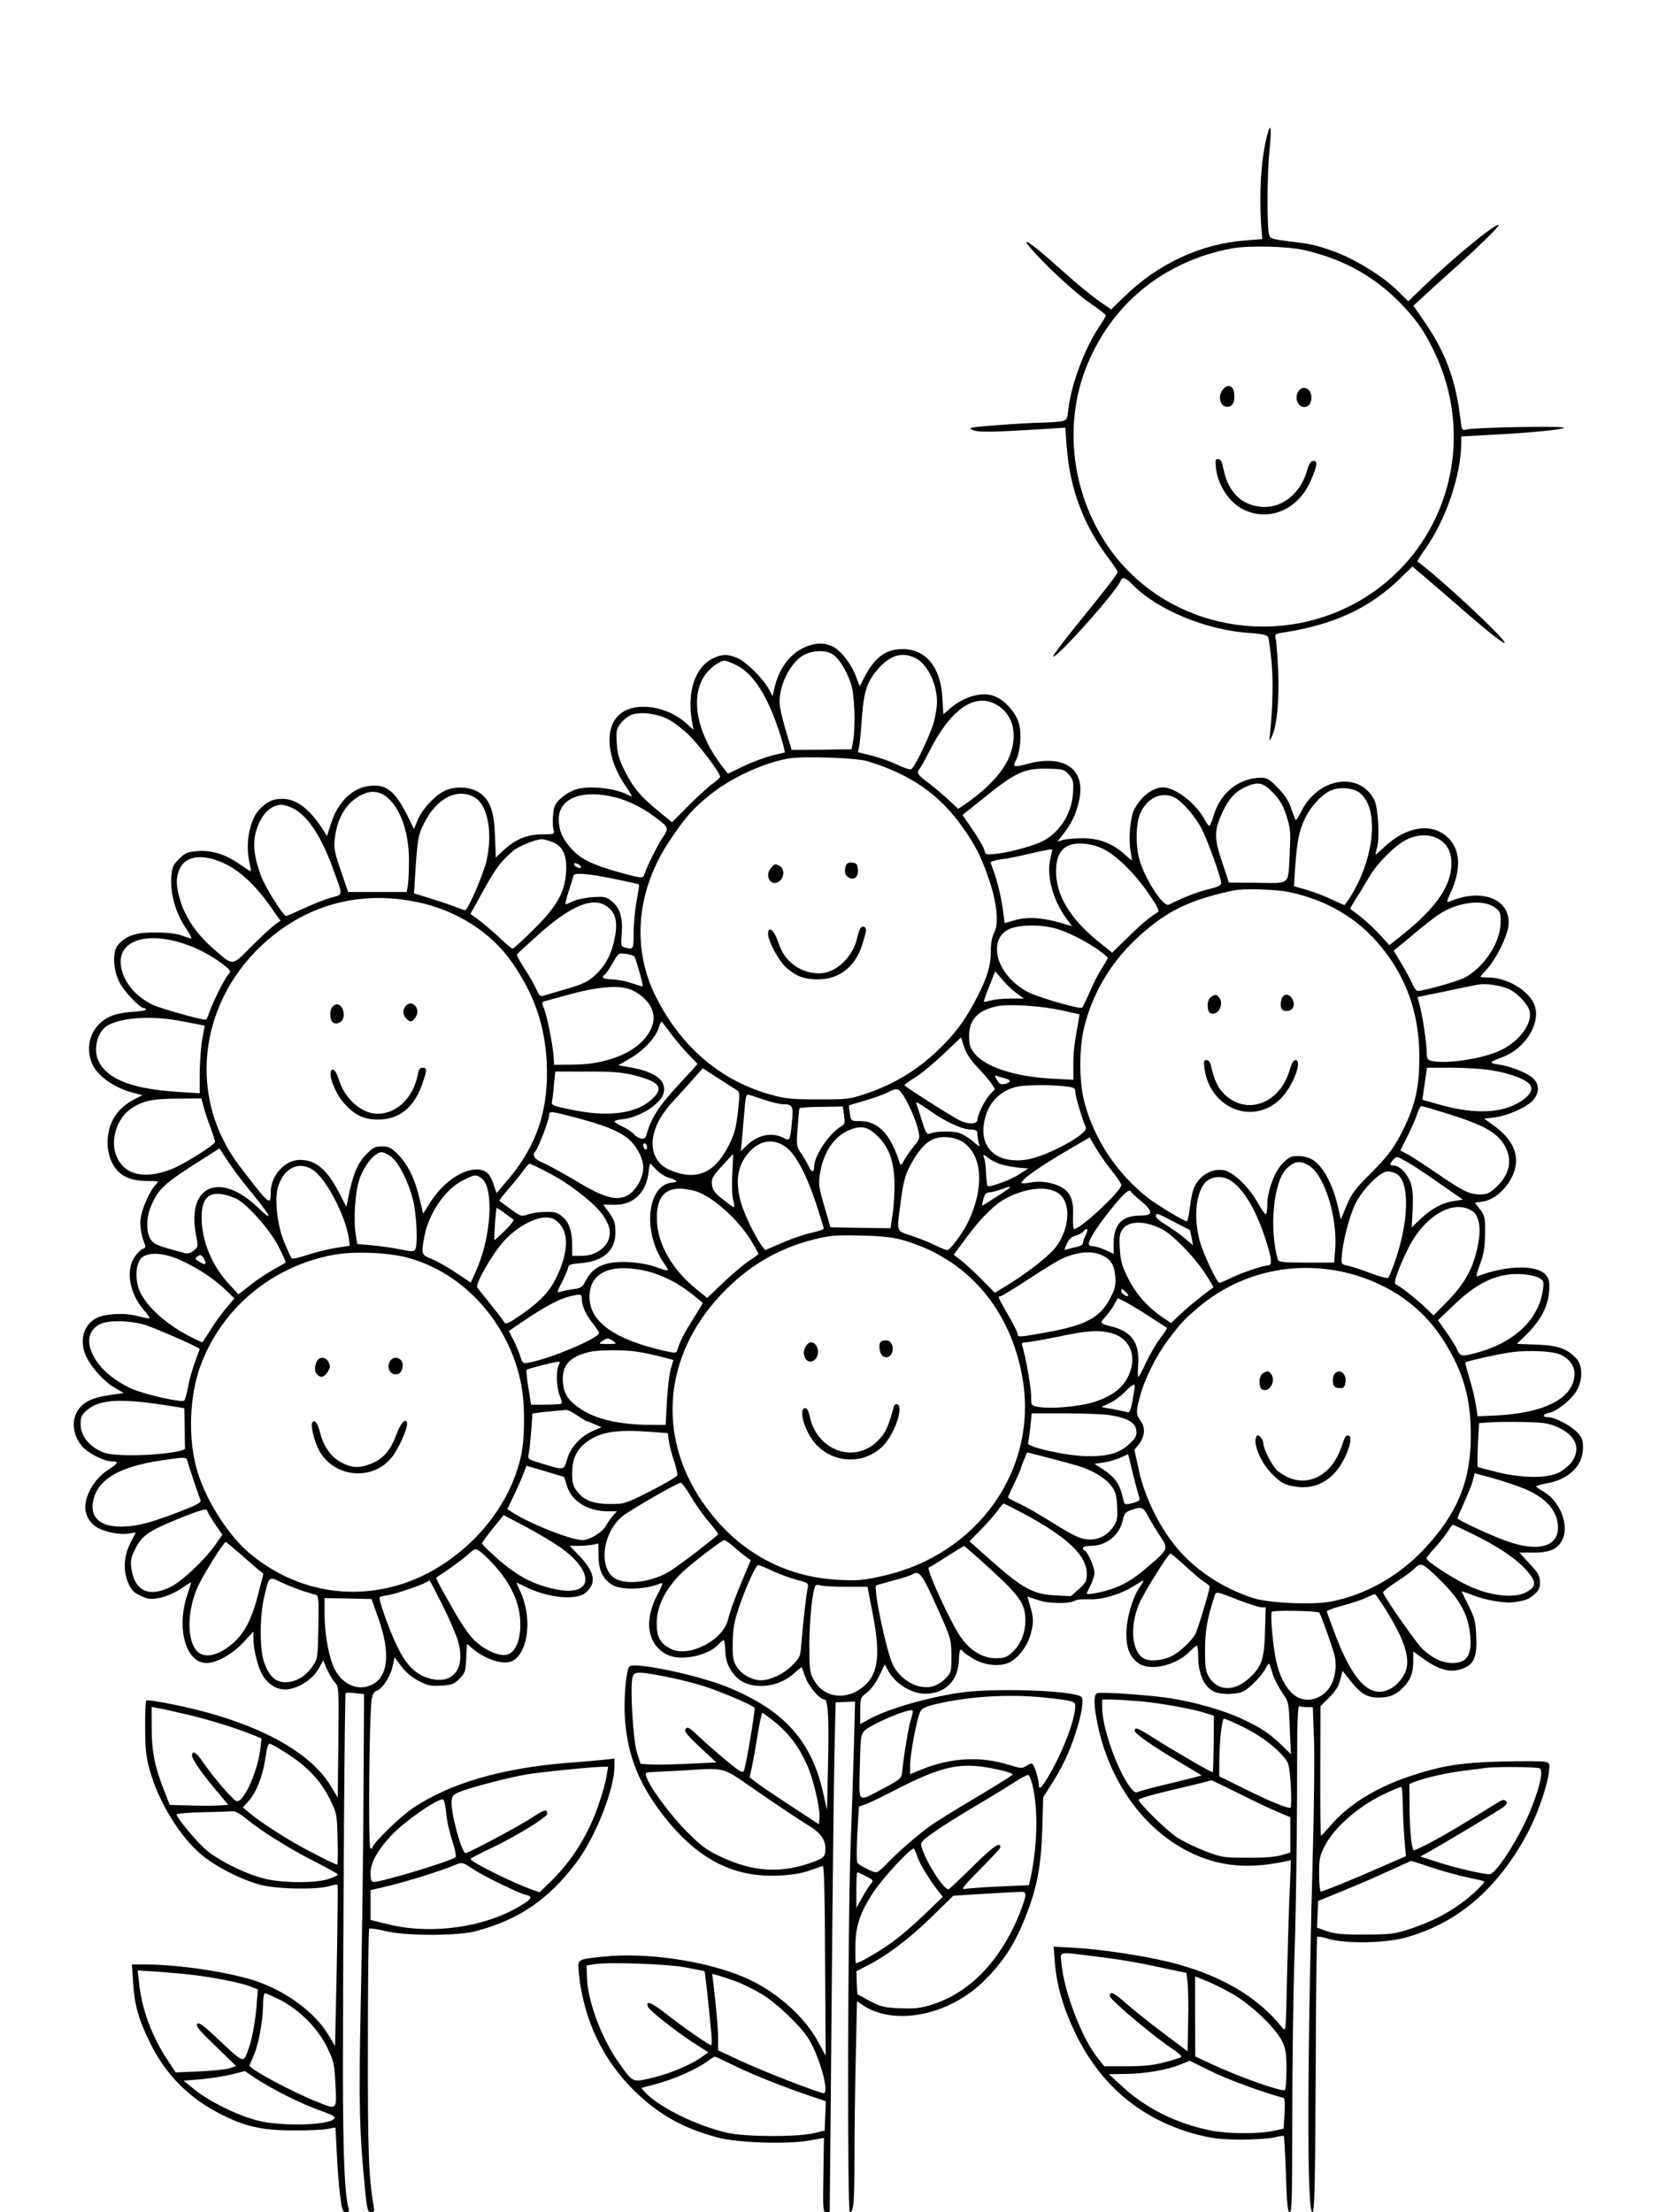 <?xml version="1.0" standalone="no"?>
<!DOCTYPE svg PUBLIC "-//W3C//DTD SVG 20010904//EN"
 "http://www.w3.org/TR/2001/REC-SVG-20010904/DTD/svg10.dtd">
<svg version="1.0" xmlns="http://www.w3.org/2000/svg"
 width="864pt" height="1152pt" viewBox="0 0 864 1152"
 preserveAspectRatio="xMidYMid meet">

<g transform="translate(0,1152) scale(0.1,-0.1)"
fill="#000000" stroke="none">
<path d="M6602 10825 c-34 -121 -46 -309 -33 -490 l5 -60 -86 -7 c-233 -17
-455 -120 -633 -293 l-68 -66 -37 25 c-53 35 -141 107 -240 196 -194 174 -223
173 -48 -2 68 -67 162 -150 210 -183 48 -33 87 -63 87 -67 1 -4 -16 -33 -38
-65 -74 -112 -142 -296 -157 -423 -6 -54 -8 -58 -36 -64 -17 -3 -63 -6 -102
-7 -39 0 -143 -6 -231 -13 -145 -11 -157 -14 -130 -25 30 -13 98 -12 376 5
l107 7 7 -94 c16 -224 88 -415 222 -591 24 -31 43 -61 43 -66 0 -12 -45 -70
-208 -271 -73 -90 -130 -166 -127 -169 15 -15 331 339 352 395 8 21 26 15 63
-23 128 -130 382 -235 605 -250 72 -5 95 -11 100 -23 3 -8 11 -65 17 -126 9
-98 7 -225 -7 -370 -5 -49 -5 -50 9 -20 26 54 39 191 33 339 -4 78 -9 153 -13
168 -6 25 -3 27 32 33 266 40 454 126 614 281 l66 64 74 -63 c40 -34 115 -99
167 -144 131 -115 233 -197 239 -191 13 13 -336 338 -454 424 -2 2 16 31 41
66 107 151 187 386 187 551 l0 34 123 7 c224 11 402 28 412 38 10 11 -446 3
-503 -8 -29 -6 -29 -6 -36 53 -24 204 -79 353 -192 514 l-53 77 52 48 c29 27
93 85 142 129 127 112 256 238 250 243 -12 13 -225 -161 -391 -320 l-80 -77
-45 45 c-80 82 -235 178 -354 219 -82 29 -115 36 -220 48 -93 12 -100 14 -106
37 -11 40 -10 317 2 433 12 117 8 154 -9 92z m198 -609 c208 -49 374 -145 514
-296 75 -82 110 -135 161 -243 240 -516 15 -1117 -501 -1339 -358 -153 -777
-85 -1060 172 -297 270 -403 717 -260 1090 129 332 402 558 759 626 90 17 297
12 387 -10z"/>
<path d="M6364 9485 c-21 -33 -9 -78 22 -83 30 -4 46 21 42 65 -4 49 -37 58
-64 18z"/>
<path d="M6758 9475 c-22 -49 25 -98 60 -63 7 7 12 24 12 38 0 51 -52 69 -72
25z"/>
<path d="M6333 9081 c10 -88 68 -176 140 -213 133 -67 285 -5 352 146 35 79
39 106 16 106 -15 0 -23 -13 -35 -54 -33 -112 -121 -186 -220 -186 -69 1 -128
29 -165 81 -28 38 -37 61 -55 142 -4 16 -13 27 -23 27 -13 0 -15 -8 -10 -49z"/>
<path d="M4207 8156 c-83 -30 -144 -104 -171 -208 l-13 -53 -18 35 c-27 51
-115 141 -160 161 -52 24 -87 24 -135 -1 -91 -46 -133 -175 -106 -328 l8 -43
-34 31 c-104 96 -273 119 -352 49 -79 -69 -66 -229 30 -369 19 -27 34 -52 34
-55 0 -3 -12 1 -27 9 -66 33 -201 46 -264 25 -48 -16 -98 -56 -110 -87 -11
-29 -14 -100 -5 -128 5 -17 0 -19 -62 -19 -78 -1 -137 -25 -200 -83 l-40 -37
-4 110 c-4 127 -25 187 -78 225 -44 31 -117 38 -175 16 -53 -21 -125 -96 -151
-159 l-18 -44 -37 75 c-62 122 -107 158 -190 150 -92 -9 -168 -81 -205 -196
l-21 -66 -19 30 c-68 109 -140 164 -212 164 -49 0 -74 -11 -114 -48 -57 -52
-83 -182 -58 -287 5 -22 8 -41 6 -42 -1 -1 -24 13 -51 32 -75 54 -148 78 -223
73 -56 -4 -66 -8 -99 -41 -34 -33 -37 -42 -41 -101 -5 -81 23 -179 73 -255 20
-29 34 -55 32 -57 -1 -2 -23 4 -47 13 -29 11 -78 17 -140 17 -102 1 -151 -15
-195 -64 -30 -34 -27 -129 7 -195 25 -49 107 -135 128 -135 5 0 10 -3 10 -7 0
-5 -24 -9 -53 -11 -92 -4 -146 -22 -187 -61 -59 -56 -73 -145 -35 -221 31 -59
117 -118 210 -141 l47 -12 -41 -21 c-94 -48 -141 -126 -141 -230 0 -28 9 -69
19 -91 34 -75 90 -105 192 -105 57 0 59 0 40 -19 -30 -30 -74 -129 -79 -180
-4 -42 4 -86 23 -133 4 -11 0 -18 -12 -22 -10 -3 -29 -22 -42 -42 -48 -69 -26
-192 49 -277 18 -21 31 -39 29 -42 -2 -2 -29 3 -59 11 -67 19 -172 14 -218
-10 -69 -36 -91 -121 -52 -202 29 -59 93 -129 148 -161 l46 -27 -74 -11 c-83
-12 -128 -32 -158 -70 -42 -54 -36 -135 15 -196 31 -36 114 -79 156 -79 38 0
33 -10 -21 -45 -53 -34 -95 -91 -112 -152 -15 -53 -1 -102 41 -137 34 -29 126
-51 179 -42 l37 6 -29 -57 c-34 -69 -38 -146 -8 -211 15 -34 29 -47 65 -63 40
-18 52 -19 100 -9 31 6 78 27 106 46 28 19 52 34 54 34 2 0 -6 -26 -17 -57
-62 -178 -12 -363 98 -363 52 0 133 45 192 108 l52 56 0 -40 c0 -54 23 -145
46 -185 31 -53 81 -82 132 -76 61 7 132 54 161 107 l25 44 18 -45 c11 -24 29
-55 41 -69 22 -25 22 -29 19 -313 l-3 -288 -35 58 c-110 187 -402 340 -803
423 -84 18 -155 29 -159 25 -4 -4 -7 -68 -6 -143 0 -109 5 -153 23 -217 46
-169 161 -355 276 -448 77 -63 210 -129 305 -153 87 -22 291 -25 354 -6 22 6
42 10 44 7 2 -2 0 -192 -4 -421 l-9 -418 -37 61 c-68 110 -202 212 -353 269
-133 50 -414 94 -599 94 l-69 0 6 -92 c8 -122 28 -192 87 -313 81 -165 199
-286 361 -370 131 -68 218 -88 379 -89 74 -1 156 3 181 7 l46 8 7 -133 c3 -73
11 -172 17 -220 10 -77 14 -88 31 -88 14 0 18 5 14 18 -21 71 -30 278 -30 712
1 814 9 1968 14 1973 3 3 25 3 50 0 l46 -5 -3 -532 c-1 -292 -8 -772 -14
-1066 -11 -537 -8 -672 22 -982 11 -107 14 -118 32 -118 16 0 18 5 13 33 -26
149 -31 284 -30 844 0 326 3 596 7 599 4 4 42 -2 84 -12 107 -26 377 -26 473
0 224 60 377 165 520 355 101 133 200 383 200 503 l0 40 -57 -6 c-32 -3 -116
-11 -188 -16 -344 -28 -612 -106 -805 -236 -68 -46 -210 -184 -210 -205 0 -5
-5 -7 -11 -3 -12 7 -6 708 7 776 4 24 13 40 25 43 30 10 71 72 83 125 l11 50
35 -47 c22 -30 55 -58 90 -76 47 -25 64 -28 118 -25 55 3 67 8 95 36 29 29 32
38 35 107 l4 75 30 -26 c74 -61 169 -88 213 -60 79 52 96 229 34 360 -11 22
-19 41 -19 43 0 2 17 -5 38 -16 125 -64 277 -78 326 -32 53 50 43 103 -35 187
l-52 54 45 0 c25 0 59 3 75 6 l29 6 1 -65 c1 -76 23 -121 73 -151 48 -28 172
-24 252 9 12 5 8 -10 -18 -59 -72 -135 -53 -260 49 -312 68 -36 212 -8 268 52
12 13 25 24 28 24 3 0 7 -24 8 -54 2 -55 16 -92 51 -132 65 -76 217 -71 307
12 21 19 39 33 40 32 1 -2 10 -25 20 -53 18 -50 75 -115 99 -115 19 0 24 -100
18 -356 l-5 -219 -19 84 c-61 277 -206 437 -505 558 -153 61 -480 130 -505
105 -17 -17 -30 -162 -24 -263 12 -189 67 -335 186 -494 182 -242 373 -344
620 -332 61 3 116 12 155 26 33 12 65 22 70 24 7 1 11 -169 12 -493 l3 -495
-38 70 c-74 139 -231 275 -397 343 -202 83 -503 126 -721 103 -143 -15 -137
-11 -129 -90 25 -240 125 -450 293 -613 125 -121 252 -192 430 -239 103 -28
363 -36 475 -16 l78 14 -3 -194 c-3 -178 -2 -193 15 -193 9 0 17 1 18 3 0 1 5
488 10 1082 5 594 12 1190 15 1325 l6 245 51 2 50 2 -6 -237 c-4 -130 -11
-358 -17 -507 -15 -397 -18 -1915 -4 -1915 20 0 24 55 24 295 0 127 3 361 7
518 l6 286 26 -18 c165 -114 452 -58 636 124 104 103 165 199 223 352 54 140
74 250 80 436 l5 168 38 60 c57 88 96 168 128 267 35 104 48 187 31 197 -53
33 -462 46 -633 20 -173 -26 -368 -83 -464 -134 l-53 -29 0 68 c0 67 1 70 35
96 20 15 47 52 64 87 l29 60 15 -29 c37 -70 122 -124 196 -124 104 0 172 69
175 177 1 51 8 64 21 43 4 -6 30 -24 58 -40 59 -34 138 -40 186 -16 44 23 89
81 106 138 19 64 19 92 0 154 -8 27 -15 49 -15 50 0 0 26 -8 58 -19 58 -19
163 -20 193 -1 8 5 39 7 69 6 67 -4 165 25 233 68 26 16 50 30 52 30 2 0 -6
-16 -20 -35 -38 -57 -68 -161 -69 -240 0 -78 16 -120 60 -154 59 -46 197 -16
270 59 16 16 32 30 37 30 4 0 7 -26 7 -57 1 -95 34 -164 90 -185 38 -14 114
-12 146 5 36 19 97 82 117 122 11 21 17 26 20 15 3 -8 11 -32 17 -53 7 -21 28
-61 47 -90 35 -51 35 -53 40 -187 l6 -135 -49 48 c-65 62 -110 92 -208 137
-93 43 -231 83 -361 105 -101 17 -370 36 -391 28 -19 -7 -18 -65 2 -161 68
-332 279 -598 552 -698 129 -47 263 -52 426 -17 l29 6 -6 -149 c-4 -82 -10
-284 -14 -448 -6 -296 -6 -299 -25 -275 -128 162 -327 278 -593 343 -131 32
-350 65 -488 73 l-110 6 7 -87 c9 -114 45 -237 105 -361 133 -277 350 -457
641 -532 75 -19 121 -24 220 -25 69 0 147 5 174 11 27 7 50 10 52 8 2 -2 7
-92 11 -200 5 -155 9 -197 20 -197 11 0 13 86 13 488 0 268 5 654 12 857 7
204 12 578 13 833 0 381 2 461 13 457 8 -3 26 -5 41 -5 l28 0 6 -162 c3 -90 1
-305 -3 -478 -33 -1213 -35 -1990 -5 -1990 11 0 14 137 17 714 1 393 5 717 8
720 3 3 33 -2 65 -12 88 -24 284 -21 390 7 270 72 483 252 638 541 52 96 102
239 113 317 6 50 6 52 -20 59 -15 3 -115 4 -224 1 -216 -5 -322 -23 -487 -79
-173 -59 -316 -148 -406 -255 -24 -28 -46 -52 -49 -52 -3 -1 -5 151 -4 337 l1
337 46 46 c32 32 49 59 57 92 l12 46 38 -48 c57 -72 89 -91 150 -91 57 0 93
15 132 57 35 37 48 73 48 134 l0 49 49 -35 c90 -65 149 -79 216 -51 53 22 68
63 63 166 -3 75 -9 97 -39 156 -18 38 -35 72 -37 76 -2 3 24 -5 56 -18 65 -26
172 -45 218 -37 62 9 73 14 103 39 25 21 31 34 31 64 0 33 -8 48 -54 97 l-53
58 76 0 c87 0 129 21 151 75 30 73 -17 191 -96 239 -24 14 -44 28 -44 31 0 3
28 11 62 17 112 22 182 92 182 185 0 39 -5 53 -30 79 -32 35 -117 79 -151 79
-32 0 -29 16 5 23 39 8 107 61 138 107 37 56 39 137 4 175 -48 52 -96 69 -207
73 l-103 4 53 52 c69 69 108 141 114 216 4 45 2 65 -11 84 -39 61 -202 61
-361 0 -9 -4 -4 18 13 63 20 54 25 87 26 159 1 84 -1 93 -26 126 l-27 35 40 6
c49 6 102 46 139 103 66 105 40 205 -77 290 l-54 39 53 6 c69 8 172 54 203 91
33 39 32 82 -1 113 -31 29 -118 63 -181 72 -50 7 -47 13 19 37 128 47 212 192
164 285 -38 72 -144 131 -238 131 -21 0 -38 2 -38 4 0 2 16 21 36 42 44 49
101 161 109 217 21 141 -133 207 -307 132 -15 -6 -14 1 7 47 55 120 51 221
-11 283 -82 83 -216 65 -333 -44 -24 -23 -45 -41 -47 -41 -1 0 2 17 8 38 14
51 5 210 -15 247 -79 152 -297 115 -383 -66 -11 -21 -22 -39 -25 -39 -3 0 -13
25 -23 56 -13 41 -32 71 -70 110 -45 47 -57 54 -90 54 -109 0 -207 -76 -242
-187 -10 -35 -22 -63 -26 -63 -4 0 -14 13 -22 28 -44 86 -153 171 -219 172
-53 0 -117 -49 -151 -117 -20 -41 -30 -155 -18 -215 5 -27 8 -48 6 -48 -1 0
-18 14 -36 30 -61 57 -134 85 -218 85 -41 0 -88 -4 -105 -9 l-29 -9 31 39 c44
56 70 111 84 180 33 159 -79 237 -267 187 -75 -20 -83 -18 -63 18 23 44 31
139 15 193 -15 52 -64 110 -116 136 -63 33 -167 7 -243 -60 l-34 -30 -5 84
c-8 160 -85 256 -207 256 -89 0 -146 -43 -201 -150 l-23 -44 -18 49 c-26 69
-80 138 -122 158 -42 20 -79 21 -130 3z m129 -43 c34 -22 71 -82 95 -151 20
-58 26 -223 11 -306 l-7 -38 -156 -2 -156 -1 -32 105 c-17 58 -32 123 -31 146
0 94 60 208 128 244 46 24 114 26 148 3z m430 -19 c63 -30 114 -133 114 -231
0 -21 -7 -65 -15 -98 -18 -68 -102 -244 -120 -251 -6 -3 -40 8 -74 25 -34 16
-94 37 -132 46 l-71 18 7 33 c3 19 10 87 14 151 10 135 28 188 88 254 61 68
122 85 189 53z m-939 -34 c85 -38 156 -139 217 -309 15 -40 30 -91 35 -111 l9
-38 -70 -17 c-38 -10 -105 -35 -148 -56 l-79 -38 -29 37 c-129 166 -168 353
-97 467 27 43 82 85 110 85 5 0 29 -9 52 -20z m1356 -206 c90 -47 120 -151 77
-266 -31 -83 -112 -171 -231 -254 l-39 -26 -59 55 c-33 30 -81 70 -106 88 -45
32 -53 47 -36 65 5 5 26 43 47 84 110 221 234 312 347 254z m-1699 -82 c28
-15 76 -52 106 -82 56 -56 160 -195 160 -214 0 -6 -17 -22 -37 -36 -20 -13
-76 -65 -125 -113 l-88 -89 -71 58 c-93 76 -133 124 -177 213 -29 58 -37 89
-40 143 -4 62 -2 72 22 103 15 19 41 39 59 44 50 16 134 4 191 -27z m1031
-215 c225 -68 378 -173 500 -347 65 -93 94 -149 134 -265 42 -119 54 -234 29
-281 -12 -23 -18 -55 -18 -102 0 -77 -22 -144 -90 -270 -55 -101 -106 -167
-200 -255 -98 -91 -212 -160 -342 -206 -102 -35 -105 -36 -263 -36 -136 0
-173 3 -245 23 -263 71 -472 248 -604 511 -128 254 -102 555 72 814 79 119
125 171 211 239 111 89 274 164 406 188 75 13 351 4 410 -13z m1052 -71 c22
-26 25 -36 21 -95 -6 -108 -68 -205 -159 -252 -49 -24 -167 -57 -238 -65 -57
-6 -58 -6 -65 20 -3 14 -30 61 -60 104 l-53 78 107 86 c170 138 217 159 343
155 73 -2 81 -4 104 -31z m1063 -94 c35 -37 52 -65 70 -121 21 -65 22 -84 17
-189 -9 -177 7 -161 -168 -159 l-149 1 -36 109 c-42 125 -41 162 2 256 31 68
66 108 119 132 66 31 92 25 145 -29z m449 1 c92 -68 88 -281 -10 -478 -17 -33
-38 -71 -49 -84 l-18 -25 -69 31 c-37 18 -96 40 -131 50 l-63 18 6 95 c9 135
21 197 52 259 32 67 96 133 143 148 46 16 107 9 139 -14z m-5054 -33 c67 -64
105 -184 105 -325 0 -49 -3 -106 -6 -125 l-6 -35 -152 0 -153 0 -38 111 c-34
99 -37 118 -31 170 12 108 63 188 141 226 53 25 99 17 140 -22z m452 4 c63
-40 89 -182 58 -320 -15 -73 -98 -264 -113 -264 -4 0 -32 10 -62 22 -30 11
-89 31 -130 43 l-74 23 3 43 c14 237 17 257 49 321 66 134 180 190 269 132z
m727 4 c62 -15 140 -53 198 -96 83 -61 84 -63 48 -115 -27 -41 -78 -144 -94
-189 -7 -24 -15 -23 -140 12 -134 38 -192 67 -240 120 -47 52 -66 96 -66 154
0 110 122 157 294 114z m2915 -2 c41 -22 106 -98 140 -163 33 -66 101 -256
101 -281 0 -13 -18 -21 -68 -33 -57 -14 -139 -46 -204 -80 -30 -16 -132 144
-157 246 -17 70 -15 174 5 223 34 86 113 124 183 88z m-4604 -50 c80 -34 153
-139 218 -316 55 -151 56 -136 -10 -155 -32 -9 -96 -34 -142 -56 -46 -21 -87
-39 -91 -39 -14 0 -109 150 -130 207 -37 98 -45 171 -26 236 24 82 73 134 129
136 10 1 33 -5 52 -13z m5987 -171 c43 -29 62 -78 56 -144 -10 -107 -88 -215
-247 -343 l-75 -60 -55 60 c-44 47 -102 97 -149 128 -2 1 12 26 31 56 19 29
49 79 68 112 41 70 131 161 191 192 60 32 132 32 180 -1z m-4623 -11 c53 -21
75 -70 69 -157 -6 -104 -51 -182 -171 -299 -54 -54 -103 -98 -107 -98 -5 0
-33 23 -62 51 -29 28 -77 69 -105 91 l-53 39 29 52 c103 188 118 210 193 276
27 24 117 60 150 61 10 0 35 -7 57 -16z m2865 -34 c69 -33 165 -127 237 -232
48 -70 59 -92 48 -99 -37 -21 -91 -66 -160 -135 l-77 -75 -78 63 c-141 115
-214 237 -214 359 0 73 20 115 63 135 44 20 122 13 181 -16z m-264 -6 c0 -2
-5 -25 -11 -53 -19 -88 17 -215 89 -310 l25 -34 -24 7 c-125 39 -206 45 -281
22 l-46 -13 -7 56 c-8 66 -30 161 -50 214 -8 20 -15 41 -15 46 0 5 24 12 53
16 28 3 95 16 147 29 90 21 120 26 120 20z m-4302 -75 c75 -37 158 -115 230
-219 l53 -75 -28 -19 c-15 -11 -70 -61 -121 -112 -108 -108 -94 -107 -201 -14
-83 71 -144 159 -171 247 -25 80 -25 127 -2 173 33 67 127 75 240 19z m1848
-16 c-8 -8 -36 5 -36 17 0 7 6 7 21 0 11 -7 18 -14 15 -17z m84 -43 c60 -10
211 -41 218 -46 2 -1 -4 -39 -12 -84 -9 -45 -16 -120 -16 -166 0 -88 -1 -90
-46 -78 -20 5 -21 11 -16 73 6 84 -9 132 -51 167 -29 24 -37 26 -102 22 -38
-3 -85 -13 -103 -22 -19 -10 -35 -16 -37 -14 -2 2 6 33 17 68 12 36 23 71 24
78 4 15 37 15 124 2z m3602 -85 c201 -42 363 -139 484 -289 131 -162 195 -348
196 -566 0 -150 -18 -240 -72 -357 -52 -111 -87 -160 -190 -262 -73 -72 -91
-98 -117 -159 l-30 -72 -13 57 c-26 121 -79 220 -133 253 -19 12 -50 20 -76
20 -37 0 -49 -6 -81 -38 -42 -42 -80 -144 -80 -216 0 -24 -3 -46 -7 -49 -3 -4
-23 24 -44 62 -45 80 -125 157 -174 167 -72 13 -144 -37 -164 -114 -5 -20 -13
-63 -16 -94 -4 -32 -10 -58 -14 -58 -15 0 -166 92 -209 127 -159 128 -273 301
-324 492 -29 108 -29 286 0 398 44 172 134 324 262 447 155 147 277 209 515
259 49 11 220 6 287 -8z m-4542 -52 c207 -42 389 -158 499 -318 112 -162 167
-320 178 -511 13 -244 -48 -435 -198 -613 l-63 -74 -16 47 c-19 57 -41 76 -89
76 -79 -1 -176 -71 -241 -172 l-36 -58 -19 78 c-24 103 -61 178 -112 230 -36
36 -48 42 -84 42 -37 0 -48 -6 -85 -45 -43 -45 -67 -103 -91 -225 l-9 -45 -37
72 c-63 123 -122 173 -205 173 -77 0 -152 -81 -152 -167 0 -75 -5 -71 -161
133 -269 351 -220 838 115 1152 224 209 504 287 806 225z m999 -29 c38 -32 48
-78 33 -157 -14 -75 -43 -135 -88 -181 -45 -46 -72 -60 -181 -91 -48 -14 -96
-28 -106 -31 -13 -4 -21 4 -33 33 -9 21 -36 69 -61 107 -24 37 -43 71 -41 75
2 4 53 51 113 105 176 157 291 201 364 140z m4612 3 c32 -22 34 -26 34 -83 -1
-103 -88 -234 -189 -286 -36 -19 -212 -68 -242 -68 -8 0 -21 17 -29 38 -9 20
-34 67 -57 105 l-40 67 25 20 c14 11 59 48 99 82 40 33 90 72 111 86 95 63
227 81 288 39z m-2280 -113 c86 -26 207 -93 268 -150 2 -2 -11 -26 -29 -54
-18 -27 -47 -84 -65 -126 -18 -41 -35 -78 -39 -81 -9 -10 -206 46 -274 77 -86
41 -154 121 -167 197 -10 61 8 105 53 131 47 27 171 30 253 6z m-4538 -80 c71
-23 156 -70 210 -115 30 -25 31 -28 15 -45 -20 -23 -81 -146 -98 -196 -6 -21
-15 -38 -20 -38 -27 0 -243 61 -278 79 -88 45 -146 114 -161 194 -25 136 125
191 332 121z m2340 -64 c8 -7 48 -152 44 -156 -1 -2 -27 6 -57 16 -30 11 -76
19 -102 20 -45 0 -61 11 -38 25 6 4 24 31 41 60 29 52 31 53 67 48 20 -3 41
-9 45 -13z m1990 -191 l40 -29 -69 0 c-38 0 -85 -4 -103 -10 -19 -5 -36 -8
-37 -7 -2 2 11 38 28 81 l31 78 36 -42 c19 -24 53 -56 74 -71z m2562 22 c45
-20 102 -79 111 -116 16 -64 -53 -158 -150 -204 -93 -45 -290 -74 -363 -55
-19 5 -23 13 -23 48 0 45 -24 203 -39 252 l-9 32 147 30 c80 17 157 33 171 35
40 7 111 -4 155 -22z m-4557 -10 c80 -42 119 -107 102 -172 -34 -123 -201
-211 -410 -213 l-104 -1 -3 45 c-5 65 -34 210 -50 248 -11 26 -11 33 -1 37 7
2 72 20 143 39 157 42 264 47 323 17z m2234 -103 l90 -20 -5 -32 c-22 -122
-27 -160 -27 -230 l0 -79 -112 6 c-198 11 -350 62 -406 135 -20 26 -25 44 -25
88 0 84 46 133 145 154 63 13 236 2 340 -22z m-4632 -48 c36 -6 88 -15 116
-21 l50 -10 -13 -72 c-7 -40 -12 -119 -13 -176 l0 -104 -112 7 c-237 15 -365
64 -413 157 -33 62 -8 160 47 190 71 38 205 49 338 29z m2586 -62 c21 -29 62
-79 92 -111 l55 -57 -20 -23 c-11 -12 -47 -51 -79 -86 -106 -114 -142 -171
-170 -268 -6 -21 -39 -15 -63 11 -12 13 -40 31 -62 41 -21 10 -39 21 -39 25 0
4 20 10 44 12 89 10 198 80 212 135 17 65 -41 111 -170 134 l-66 12 59 34 c68
38 135 108 151 159 6 19 13 34 15 34 2 0 20 -24 41 -52z m1601 -182 c28 -28
60 -66 73 -84 l22 -33 -25 -27 c-28 -29 -66 -107 -67 -134 0 -23 -49 -24 -93
-2 -49 25 -287 177 -287 183 1 3 26 22 57 41 31 19 97 74 147 121 l91 87 16
-50 c11 -33 34 -68 66 -102z m-1251 -122 c17 -10 18 -18 7 -114 -10 -87 -18
-116 -49 -177 -73 -145 -172 -185 -309 -124 -101 45 -115 168 -33 289 16 23
37 50 47 60 9 9 49 54 89 98 l72 81 79 -51 c43 -28 87 -56 97 -62z m3935 102
c98 -16 185 -50 200 -79 16 -28 -15 -66 -81 -99 -96 -48 -235 -47 -408 4 l-74
21 6 46 c4 25 9 63 12 84 l6 37 126 0 c70 0 166 -6 213 -14z m-4466 -26 c133
-34 155 -65 88 -126 -81 -74 -230 -93 -420 -52 -94 19 -102 23 -98 42 2 12 7
51 10 89 l7 67 167 0 c135 0 183 -4 246 -20z m1931 -16 c30 -8 31 -20 2 -27
-26 -7 -34 -3 -49 25 -10 18 -9 20 6 14 9 -3 28 -9 41 -12z m303 -40 c55 -6
61 -9 61 -30 0 -20 35 -139 55 -186 14 -33 -210 -154 -312 -167 -169 -24 -259
79 -207 236 25 74 81 125 159 144 39 9 166 11 244 3z m-847 -31 c26 -30 75
-135 88 -190 12 -52 12 -52 -23 -95 -19 -24 -41 -56 -50 -73 -11 -21 -17 -26
-20 -15 -49 156 -114 224 -213 222 -41 0 -42 0 -48 40 -4 22 -5 41 -4 42 2 1
38 12 81 24 43 13 95 31 115 41 48 24 56 25 74 4z m-718 -38 c41 -14 87 -25
103 -25 50 0 56 -10 48 -86 -10 -106 -11 -107 -45 -89 -59 30 -132 16 -189
-38 l-33 -32 6 60 c3 33 8 96 12 140 6 76 10 95 19 95 3 0 38 -11 79 -25z
m-2914 -37 c6 -24 22 -72 36 -108 13 -36 24 -70 24 -76 0 -15 -162 -117 -226
-142 -152 -60 -263 -26 -295 90 -20 77 16 178 81 223 61 42 113 54 247 54
l122 1 11 -42z m3784 -23 c81 -57 164 -95 210 -97 29 -1 36 -5 36 -22 0 -12 3
-32 7 -46 6 -25 6 -25 -29 6 -20 18 -53 37 -73 44 -36 12 -124 10 -155 -4 -13
-5 -21 9 -38 66 -13 40 -25 79 -28 86 -9 19 1 15 70 -33z m-448 -23 c5 -36 3
-46 -10 -54 -66 -37 -146 -155 -146 -215 0 -31 -14 -29 -29 5 -7 15 -24 44
-38 65 -25 36 -26 41 -19 134 4 53 8 99 10 102 3 3 54 7 115 7 l110 2 7 -46z
m3132 12 c201 -63 266 -99 308 -169 43 -75 27 -153 -47 -220 -31 -28 -47 -35
-79 -35 -57 0 -90 16 -231 113 -68 46 -138 92 -155 100 l-31 16 38 76 c21 42
44 94 50 116 7 21 16 39 22 39 5 0 61 -16 125 -36z m-4533 -23 c147 -39 217
-66 268 -104 49 -37 87 -106 87 -157 0 -54 -38 -121 -82 -145 -58 -31 -124
-12 -274 79 -68 40 -144 82 -169 92 -43 18 -56 39 -36 60 14 13 71 165 71 186
0 23 6 23 135 -11z m1569 -91 c61 -56 88 -124 94 -231 2 -48 -1 -125 -8 -171
l-12 -84 -156 2 -157 3 -32 110 c-29 100 -31 115 -22 172 17 107 72 190 149
223 61 26 95 21 144 -24z m459 -43 c93 -71 102 -231 23 -402 -28 -61 -97 -155
-113 -155 -6 0 -33 11 -60 24 -26 14 -82 36 -123 50 -86 29 -81 11 -58 186 11
85 22 130 43 170 37 74 78 124 117 144 48 25 127 17 171 -17z m769 -146 c26
-33 48 -65 48 -71 0 -32 -212 -230 -246 -230 -5 0 -7 30 -6 66 4 76 -9 116
-48 144 -43 30 -117 44 -173 32 -26 -5 -47 -6 -47 -2 0 19 95 85 250 176 l105
61 34 -58 c19 -32 56 -85 83 -118z m-1693 121 c49 -40 103 -144 151 -289 22
-67 40 -126 40 -131 0 -4 -28 -14 -61 -21 -34 -7 -103 -30 -153 -52 l-91 -39
-17 22 c-39 53 -99 179 -114 244 -25 107 -9 183 50 247 58 63 132 70 195 19z
m-729 2 c0 -8 -4 -12 -10 -9 -5 3 -10 13 -10 21 0 8 5 12 10 9 6 -3 10 -13 10
-21z m-2083 -206 c125 -151 147 -194 54 -104 -197 187 -368 112 -321 -140 13
-66 12 -68 -11 -86 -13 -12 -31 -17 -44 -14 -141 37 -161 45 -179 70 -25 33
-25 115 -1 172 38 92 70 122 264 244 l94 60 43 -66 c24 -36 69 -97 101 -136z
m753 156 c40 -34 86 -126 111 -222 19 -77 26 -235 11 -260 -7 -10 -22 -10 -78
2 -38 8 -104 17 -146 21 l-77 7 -7 41 c-14 76 -6 217 16 290 23 74 81 147 118
147 11 0 35 -12 52 -26z m1774 -81 c-3 -55 -2 -117 4 -141 12 -50 13 -50 -54
3 -41 32 -53 47 -56 75 -4 31 1 42 51 97 31 34 57 62 59 63 1 0 -1 -44 -4 -97z
m1422 38 c27 -6 65 -12 84 -13 l35 -3 -50 -32 c-46 -29 -153 -68 -162 -59 -2
2 -6 32 -8 67 -1 35 -6 73 -11 83 -6 17 -2 16 27 -7 19 -14 57 -31 85 -36z
m2230 -72 c49 -34 103 -72 121 -84 l32 -22 -45 -7 c-61 -8 -120 -40 -175 -93
l-47 -45 5 89 c3 53 1 105 -7 132 -13 50 -58 101 -89 101 -25 0 -26 8 -4 32
16 17 18 17 68 -11 29 -16 92 -58 141 -92z m-655 75 c85 -43 158 -275 142
-449 l-5 -60 -144 0 c-120 0 -145 3 -149 15 -47 165 -22 413 48 477 39 36 65
40 108 17z m-3980 -28 c88 -45 132 -74 209 -135 76 -60 116 -110 132 -162 22
-77 -48 -149 -144 -149 l-48 0 0 53 c0 75 -16 122 -51 151 -25 22 -40 26 -87
25 -31 0 -73 -6 -92 -13 -34 -12 -37 -11 -90 27 -30 22 -57 42 -59 43 -2 2 18
29 45 60 27 31 62 73 77 95 15 21 31 39 35 39 4 0 37 -15 73 -34z m585 5 c14
-16 41 -35 62 -42 50 -15 57 -24 24 -27 -133 -11 -158 -259 -42 -423 12 -16
20 -32 18 -34 -2 -3 -29 5 -59 16 -30 12 -89 23 -134 26 -128 8 -195 -19 -235
-97 -16 -32 -25 -38 -62 -43 -24 -3 -54 -9 -66 -13 -24 -7 -24 -6 7 54 17 34
31 68 31 75 0 10 18 16 64 19 119 10 181 65 181 160 0 47 -5 64 -31 101 l-32
44 57 -1 c99 -2 167 63 179 171 2 24 7 43 9 43 2 0 15 -13 29 -29z m-1785 -4
c68 -45 170 -241 186 -358 l5 -36 -77 -12 c-42 -7 -109 -24 -148 -37 -39 -13
-74 -21 -78 -17 -4 5 -22 44 -40 88 -37 92 -50 225 -30 288 32 97 109 133 182
84z m5646 -22 c66 -46 60 -251 -14 -460 -14 -38 -29 -74 -33 -79 -5 -4 -45 6
-89 23 -45 17 -98 35 -119 39 -37 8 -37 9 -34 53 5 72 40 206 69 267 37 77
131 172 170 172 16 0 38 -7 50 -15z m-4770 -20 c67 -47 52 -307 -27 -481 l-28
-63 -80 53 c-43 29 -100 61 -126 71 -51 20 -53 25 -36 115 23 123 109 248 202
294 60 30 66 31 95 11z m3901 -12 c69 -45 132 -151 182 -303 35 -108 38 -140
12 -140 -25 0 -148 -42 -199 -69 -23 -11 -46 -21 -52 -21 -14 0 -88 158 -105
226 -30 119 -17 245 32 297 31 32 88 37 130 10z m-1150 -39 c-11 -10 -141 -94
-143 -92 -1 2 2 18 7 36 6 23 14 32 31 33 12 0 38 7 57 14 38 15 57 18 48 9z
m-1629 -19 c89 -31 217 -148 284 -257 20 -34 37 -64 37 -67 0 -3 -21 -19 -46
-35 -26 -16 -86 -67 -134 -112 l-87 -83 -65 53 c-115 95 -187 219 -196 336 -8
122 30 180 118 180 26 0 66 -7 89 -15z m1882 -8 c67 -45 63 -177 -9 -277 -36
-49 -148 -137 -268 -210 l-53 -32 -68 69 c-37 38 -86 82 -107 99 l-39 30 71
96 c77 103 144 168 207 201 102 52 209 62 266 24z m381 5 c2 -4 24 -25 51 -47
64 -53 63 -75 -3 -75 -96 0 -140 -45 -140 -144 l0 -55 -42 19 c-24 11 -53 20
-65 20 -13 0 -23 6 -23 13 0 22 54 105 125 191 65 79 88 98 97 78z m-4668 -31
c55 -22 178 -159 225 -249 24 -46 41 -85 39 -87 -1 -1 -30 -17 -63 -36 -33
-18 -88 -54 -121 -81 l-62 -48 -52 56 c-88 97 -140 225 -140 344 0 119 53 150
174 101z m6443 -67 c34 -21 47 -84 33 -161 -23 -132 -67 -214 -172 -320 l-62
-63 -45 43 c-48 46 -134 113 -153 119 -13 5 16 87 67 189 85 169 235 256 332
193z m-5039 -11 c20 -15 41 -30 46 -34 4 -4 -16 -30 -45 -58 -29 -28 -53 -50
-54 -48 -4 6 8 167 12 167 2 0 21 -12 41 -27z m3485 -45 c45 -24 83 -43 84
-43 0 0 5 -18 9 -40 l7 -40 -44 38 c-24 20 -68 51 -96 68 -29 17 -53 37 -53
45 0 20 2 19 93 -28z m-3203 -6 c52 -53 50 -148 -6 -271 -36 -80 -84 -133
-182 -202 -77 -53 -88 -58 -97 -43 -5 9 -37 51 -70 92 -33 41 -64 80 -69 87
-13 18 76 173 141 245 62 68 155 120 215 120 30 0 46 -7 68 -28z m3140 -32
c57 -29 166 -140 224 -228 26 -40 47 -74 45 -76 -69 -50 -134 -104 -172 -140
l-48 -46 -47 32 c-76 52 -139 123 -178 204 -31 61 -38 88 -42 152 -4 67 -1 80
17 104 33 42 117 41 201 -2z m-395 -30 c-8 -16 -15 -35 -15 -43 0 -9 -14 -17
-36 -21 -19 -4 -42 -10 -50 -13 -12 -5 -12 1 2 30 12 25 26 38 45 42 15 4 33
13 40 21 20 25 30 15 14 -16z m-945 -30 c329 -97 553 -358 615 -715 82 -475
-230 -919 -725 -1031 -101 -23 -129 -26 -230 -21 -292 14 -538 154 -710 403
-240 347 -203 766 95 1082 138 147 293 239 481 287 89 22 114 24 249 21 117
-3 166 -9 225 -26z m-2585 -90 c293 -79 530 -344 590 -663 19 -102 19 -267 0
-362 -43 -204 -172 -398 -359 -537 -329 -245 -750 -235 -1058 25 -116 98 -238
295 -277 450 -41 158 -33 360 18 510 106 307 374 534 701 593 105 19 284 12
385 -16z m3608 16 c50 -21 70 -50 75 -111 4 -46 0 -64 -24 -111 -53 -106 -129
-146 -343 -184 -135 -24 -141 -24 -141 -7 0 7 -22 52 -50 100 -54 94 -55 97
-39 97 5 0 68 38 138 84 70 46 146 93 169 105 78 40 161 50 215 27z m-4789
-30 c87 -40 175 -98 234 -156 l43 -41 -44 -52 c-24 -29 -61 -80 -82 -114 -21
-35 -40 -63 -42 -63 -2 0 -27 12 -56 26 -134 68 -240 165 -272 247 -24 63 -17
143 15 169 37 30 118 24 204 -16z m126 -12 c0 -10 -8 -9 -29 4 -26 15 -27 18
-13 29 14 10 19 9 30 -4 6 -9 12 -23 12 -29z m2330 -52 c81 -28 137 -59 203
-110 31 -25 57 -46 57 -47 0 -2 -24 -41 -53 -88 -48 -76 -64 -108 -80 -159 -5
-15 -11 -15 -69 -2 -261 60 -388 152 -388 281 0 103 74 157 205 148 39 -2 95
-13 125 -23z m3637 -6 c211 -58 378 -179 487 -356 99 -161 136 -292 136 -488
0 -237 -73 -410 -249 -595 -131 -137 -302 -233 -479 -267 -96 -19 -330 -8
-412 20 -148 50 -279 134 -373 239 -101 112 -185 278 -217 430 l-22 101 21 26
c33 41 38 90 12 124 -25 35 -26 44 -5 124 23 91 85 215 147 298 74 97 81 104
158 170 220 186 514 250 796 174z m981 -22 c22 -14 23 -21 17 -62 -21 -150
-142 -268 -332 -323 -89 -25 -98 -24 -113 10 -6 17 -32 58 -57 93 l-44 63 88
84 c127 121 233 166 363 155 30 -3 65 -12 78 -20z m-2142 -91 c-8 -8 -36 10
-36 25 0 13 3 12 20 -3 11 -10 18 -20 16 -22z m-2846 -18 c0 -35 22 -83 59
-129 17 -21 31 -42 31 -47 0 -27 -250 -133 -366 -155 -30 -5 -33 -4 -44 33 -7
21 -23 59 -36 85 l-24 47 87 59 c103 69 178 109 230 121 59 14 63 13 63 -14z
m2960 -93 c47 -30 86 -56 88 -57 2 -2 -15 -27 -37 -56 -21 -28 -54 -85 -73
-125 -18 -40 -36 -73 -39 -74 -4 0 -4 31 -1 68 7 107 -34 167 -134 193 -69 18
-68 17 -35 54 17 19 38 49 46 65 l16 30 42 -21 c23 -12 80 -46 127 -77z
m-5246 -38 c48 -12 296 -121 296 -129 0 -2 -11 -31 -24 -66 -13 -36 -30 -94
-36 -129 -7 -36 -16 -69 -20 -73 -12 -13 -211 32 -278 63 -113 53 -190 130
-213 213 -13 50 2 92 45 118 39 24 143 25 230 3z m5040 -45 c99 -25 139 -116
96 -217 -29 -66 -79 -107 -173 -140 -76 -26 -231 -41 -301 -28 -36 7 -36 7
-36 59 -1 47 -27 197 -45 255 -6 19 -4 22 21 22 16 1 90 14 164 29 151 32 211
36 274 20z m-2588 -44 c17 -13 15 -14 -31 -14 -46 0 -48 1 -31 14 11 8 25 15
31 15 6 0 20 -7 31 -15z m129 -55 c33 -5 87 -17 121 -26 l61 -16 -15 -52 c-7
-28 -16 -104 -19 -168 l-6 -118 -81 0 c-157 1 -283 29 -362 83 -64 43 -86 76
-92 135 -8 90 32 137 139 162 49 11 184 12 254 0z m4794 -11 c49 -19 81 -59
81 -101 0 -129 -155 -209 -425 -220 l-80 -3 -8 55 c-4 30 -19 93 -33 139 -14
45 -24 84 -22 86 9 8 193 49 253 55 79 9 194 4 234 -11z m-5209 -58 c-15 -29
-12 -116 5 -158 8 -20 13 -39 9 -42 -3 -3 -40 -6 -82 -6 l-76 0 -14 88 c-8 48
-12 91 -9 94 6 6 140 40 165 42 9 1 10 -4 2 -18z m3000 -111 c0 -6 -6 -40 -12
-75 -10 -52 -16 -64 -28 -59 -8 3 -42 10 -74 16 l-60 11 42 20 c23 10 59 37
80 58 38 39 52 47 52 29z m-5052 -97 l102 -16 2 -98 c0 -55 1 -105 2 -111 1
-19 -178 -39 -304 -36 -90 3 -112 7 -150 28 -58 33 -90 81 -90 135 0 36 5 48
35 73 61 54 173 61 403 25z m2147 -53 c24 -16 46 -30 48 -30 3 0 22 -7 42 -16
l38 -16 -44 -19 c-67 -30 -117 -85 -135 -147 -18 -61 -13 -60 -143 -20 -63 19
-63 20 -57 51 4 18 9 71 13 119 l6 87 41 6 c23 3 59 6 81 8 22 2 46 4 53 5 7
1 33 -11 57 -28z m2779 0 c88 -14 130 -39 134 -79 3 -27 -3 -39 -36 -70 -50
-48 -113 -66 -222 -64 -105 1 -314 48 -306 68 2 7 8 45 12 84 l7 71 176 0 c97
0 202 -4 235 -10z m2324 -60 c97 -42 127 -110 80 -180 -13 -19 -43 -44 -67
-57 -62 -32 -189 -32 -324 1 -54 13 -99 25 -101 27 -2 2 -2 54 1 116 l6 112
56 4 c31 3 110 3 176 2 100 -2 129 -6 173 -25z m-4721 -26 l91 -7 6 -42 c3
-24 15 -71 27 -104 11 -34 19 -68 16 -74 -3 -7 -65 -44 -138 -81 -130 -66
-136 -68 -209 -68 -90 0 -139 19 -174 65 -22 28 -26 45 -26 97 0 77 26 128 84
167 72 48 150 59 323 47z m2236 -180 c73 -24 135 -62 165 -102 22 -29 27 -47
30 -106 3 -61 1 -76 -20 -106 -33 -49 -82 -72 -140 -66 -36 4 -74 23 -172 84
-68 43 -150 90 -180 103 -31 13 -56 28 -56 32 0 4 13 33 29 65 15 31 32 68 36
81 4 13 13 39 21 56 l13 32 113 -29 c62 -16 135 -36 161 -44z m285 -69 c11
-44 23 -87 26 -95 5 -12 -4 -19 -35 -27 -30 -8 -41 -8 -44 1 -1 6 -8 30 -14
52 -14 52 -39 84 -96 122 l-45 29 48 7 c26 4 65 15 87 25 l40 18 7 -26 c3 -14
15 -62 26 -106z m-4934 103 c6 -24 63 -193 70 -209 6 -13 -16 -25 -111 -62
-151 -58 -225 -77 -304 -77 -103 0 -156 45 -146 121 16 118 127 189 352 223
117 18 135 19 139 4z m1962 -88 c2 0 8 -19 15 -42 22 -83 108 -138 214 -138
l48 0 -20 -22 c-11 -13 -29 -38 -39 -56 -19 -33 -84 -72 -120 -72 -60 0 -277
86 -370 147 l-22 14 32 67 c18 37 41 88 50 113 l18 46 96 -28 c52 -16 97 -29
98 -29z m5004 -63 c92 -38 152 -94 168 -158 35 -139 -84 -184 -283 -106 -87
33 -235 103 -235 111 0 2 15 37 34 79 19 42 40 93 46 115 l10 40 93 -25 c50
-14 126 -39 167 -56z m-4341 -41 c23 -40 65 -99 92 -130 27 -32 49 -61 49 -65
0 -7 -201 -162 -250 -192 -84 -53 -207 -73 -275 -45 -99 42 -84 237 25 329 38
31 285 174 305 176 6 0 30 -32 54 -73z m1730 -87 c230 -123 331 -219 331 -315
0 -36 -5 -47 -41 -79 l-42 -37 -81 4 c-122 7 -172 36 -369 212 l-78 70 64 65
c35 36 74 81 86 99 12 17 25 32 28 32 4 0 49 -23 102 -51z m651 -16 c14 -26
42 -72 62 -102 43 -64 42 -69 -49 -147 -78 -69 -127 -100 -190 -124 -53 -20
-143 -38 -143 -28 0 2 9 21 20 43 11 22 20 51 20 65 0 29 -33 104 -49 114 -23
15 -10 26 30 26 81 0 150 56 167 135 6 32 14 41 42 51 55 20 64 17 90 -33z
m-4900 28 c0 -4 18 -34 39 -66 l39 -57 -36 -52 c-57 -80 -172 -189 -232 -219
-115 -58 -190 -22 -206 98 -5 36 -2 55 20 98 33 69 72 96 223 157 118 48 153
58 153 41z m1837 -188 c186 -131 172 -260 -24 -219 -125 26 -214 76 -335 189
-27 24 -48 47 -48 50 0 4 25 38 56 77 l57 70 116 -61 c64 -34 144 -82 178
-106z m4748 71 c129 -62 232 -131 283 -189 57 -64 56 -88 -5 -119 -60 -30
-184 -16 -293 35 -82 38 -220 128 -220 143 0 6 17 29 38 51 21 22 51 59 67 83
15 23 29 42 31 42 3 0 47 -21 99 -46z m-3846 -67 c20 -17 48 -41 64 -52 l27
-20 -36 -85 c-45 -107 -70 -174 -83 -226 -28 -108 -206 -198 -298 -150 -55 28
-73 61 -73 133 0 89 46 181 134 266 46 44 206 167 218 167 6 0 27 -15 47 -33z
m-2571 -36 c37 -33 80 -70 95 -83 l29 -23 -27 -105 c-34 -136 -74 -210 -142
-266 -77 -62 -149 -72 -184 -24 -47 64 -42 209 11 327 28 62 135 233 146 233
3 0 35 -27 72 -59z m3911 -83 c154 -141 181 -181 181 -267 0 -66 -24 -124 -69
-166 -28 -25 -40 -30 -85 -30 -71 0 -136 41 -186 115 -53 79 -178 352 -163
357 6 2 49 28 95 58 46 29 85 53 88 54 3 1 66 -54 139 -121z m-2591 28 c95
-103 142 -207 142 -316 0 -91 -31 -154 -78 -158 -50 -5 -133 40 -180 96 -21
26 -59 83 -84 127 -25 44 -57 102 -72 128 -15 27 -26 50 -24 51 1 2 30 21 63
43 33 23 78 57 100 76 40 35 40 35 66 17 14 -10 44 -39 67 -64z m3605 -11 c39
-36 83 -73 99 -83 15 -9 28 -20 28 -25 0 -18 -62 -223 -75 -247 -18 -34 -83
-94 -122 -114 -46 -23 -113 -29 -143 -14 -65 34 -78 162 -29 283 23 56 153
265 165 265 4 0 38 -29 77 -65z m1339 -85 c91 -90 134 -171 144 -267 12 -109
-14 -153 -91 -153 -52 0 -104 24 -156 72 -30 28 -192 259 -206 294 -2 5 29 31
69 56 40 26 84 58 97 72 31 33 42 27 143 -74z m-3492 61 c33 -16 90 -37 126
-47 64 -17 66 -18 60 -46 -8 -38 -24 -185 -32 -281 -6 -75 -7 -78 -50 -121
-43 -43 -112 -76 -161 -76 -45 0 -102 31 -125 69 -20 31 -23 49 -22 126 1 73
7 107 31 180 39 114 89 225 102 225 5 0 37 -13 71 -29z m858 -186 c76 -169 76
-170 77 -257 0 -83 -1 -88 -30 -118 -16 -17 -45 -35 -65 -41 -72 -22 -169 29
-209 110 -35 70 -106 410 -87 416 6 2 47 13 90 25 44 11 86 25 95 30 39 24 51
8 129 -165z m-3300 80 c31 -10 63 -19 70 -21 11 -3 13 -38 10 -168 -3 -164 -3
-164 -33 -207 -36 -51 -86 -79 -140 -79 -51 0 -85 33 -110 105 -23 67 -23 234
0 335 26 114 24 112 90 80 31 -15 82 -35 113 -45z m726 -73 c36 -71 72 -155
81 -187 42 -144 -25 -230 -150 -195 -69 19 -120 70 -165 164 -46 94 -102 254
-92 260 4 2 25 7 47 10 42 8 166 50 194 66 9 5 17 10 18 10 2 0 32 -58 67
-128z m2103 95 l111 0 27 -140 c44 -227 28 -327 -63 -391 -89 -63 -197 -42
-245 48 -20 37 -22 55 -22 186 1 125 16 277 32 303 3 4 14 5 26 1 12 -4 72 -7
134 -7z m2048 -71 c50 -19 101 -35 114 -36 l23 0 -4 -127 c-4 -142 -16 -180
-80 -240 -79 -75 -171 -71 -215 10 -14 25 -18 55 -17 137 0 97 11 160 46 268
12 38 2 39 133 -12z m762 -48 c90 -145 122 -234 109 -303 -8 -40 -46 -90 -87
-110 -99 -52 -188 33 -279 267 -27 71 -50 133 -50 137 0 4 37 18 83 30 45 12
100 30 122 41 22 10 42 19 45 19 3 1 28 -36 57 -81z m-5245 -49 c62 -177 50
-301 -35 -342 -78 -39 -169 8 -205 106 -25 67 -42 176 -42 271 l0 74 123 -2
122 -3 37 -104z m4899 33 c8 -10 66 -170 79 -221 12 -47 6 -110 -16 -152 -41
-81 -140 -106 -201 -50 -40 36 -70 95 -87 173 -16 69 -31 241 -23 254 6 10
239 6 248 -4z m-3404 -333 c59 -11 151 -34 203 -51 92 -30 260 -102 260 -112
0 -36 -43 -291 -55 -325 -4 -11 -11 -10 -33 4 -31 21 -146 119 -213 182 -38
37 -48 42 -58 30 -9 -12 4 -29 74 -95 l86 -80 -153 -7 c-84 -4 -173 -5 -198
-3 l-44 3 -19 60 c-20 63 -36 337 -23 390 8 32 28 32 173 4z m1973 -109 c148
-16 160 -19 160 -44 -1 -69 -59 -225 -132 -353 -42 -73 -58 -89 -58 -55 0 22
-17 83 -29 101 -7 11 -13 10 -34 -4 -24 -15 -29 -15 -94 5 -147 46 -302 37
-455 -25 l-58 -24 0 49 c0 53 34 237 52 275 9 19 25 27 82 41 176 41 381 53
566 34z m505 -20 c114 -11 276 -41 341 -63 l36 -12 -1 -145 c-1 -79 -3 -146
-5 -148 -4 -4 -171 92 -294 169 -97 62 -112 68 -112 46 0 -15 88 -77 240 -167
58 -35 106 -64 108 -65 1 -1 -69 -19 -155 -40 -87 -20 -166 -41 -175 -46 -13
-7 -23 -1 -42 24 -67 88 -146 311 -146 415 l0 42 48 0 c26 0 97 -5 157 -10z
m-4960 -71 c114 -27 238 -66 334 -104 l43 -18 -6 -52 c-13 -116 -83 -275 -121
-275 -16 0 -119 118 -176 201 -36 54 -59 68 -59 36 0 -18 58 -101 129 -184
l60 -72 -52 -3 c-29 -2 -97 -2 -152 0 l-101 3 -32 82 c-46 118 -62 197 -62
320 l0 108 38 -7 c20 -3 91 -19 157 -35z m3760 -20 c-12 -34 -39 -192 -47
-283 -3 -26 -14 -35 -93 -77 -144 -75 -131 -87 -127 109 3 148 5 169 23 188
31 33 229 118 251 107 4 -2 1 -22 -7 -44z m-706 -19 c73 -61 121 -126 162
-216 35 -76 71 -231 67 -281 l-3 -33 -139 91 c-77 50 -158 105 -181 122 l-41
32 12 55 c7 30 20 106 30 168 10 61 21 112 25 112 4 0 34 -23 68 -50z m2437
-24 c87 -43 165 -101 214 -160 22 -27 26 -44 32 -141 4 -60 3 -114 -1 -118 -9
-9 -121 38 -268 112 l-103 51 0 59 c0 117 13 241 25 241 6 0 52 -20 101 -44z
m-4982 -137 c107 -68 176 -142 223 -236 37 -76 38 -79 41 -210 2 -73 1 -133
-2 -133 -10 0 -144 68 -221 112 -88 51 -189 118 -235 157 l-35 29 26 29 c46
49 80 140 95 251 3 28 12 52 18 52 6 0 47 -23 90 -51z m3713 -86 c40 -9 70
-20 67 -24 -3 -5 -89 -59 -192 -120 -103 -61 -209 -127 -237 -147 -65 -46
-178 -145 -228 -199 -22 -24 -46 -43 -54 -43 -18 0 -90 37 -98 50 -4 6 -4 74
0 151 l8 141 31 11 c17 5 85 38 151 72 262 135 352 153 552 108z m-2048 -32
c-4 -26 -21 -90 -39 -141 -52 -157 -137 -295 -249 -405 l-61 -59 -37 13 c-104
37 -324 146 -322 161 0 3 46 27 103 54 130 61 296 163 296 181 0 27 -16 22
-90 -27 -62 -40 -320 -178 -335 -178 -21 0 -79 215 -73 271 3 30 8 35 53 52
68 25 254 73 340 87 80 13 319 37 381 39 l41 1 -8 -49z m4860 40 c18 -12 4
-83 -40 -198 -56 -146 -186 -353 -222 -353 -34 0 -173 32 -266 62 l-94 30 54
30 c98 56 354 209 379 228 19 15 22 22 13 31 -9 9 -19 7 -42 -7 -193 -120
-260 -160 -340 -203 -52 -28 -97 -49 -99 -46 -11 11 -21 114 -21 228 l-1 117
27 11 c58 22 172 48 258 58 50 6 101 13 115 15 54 7 266 5 279 -3z m-4061
-129 c103 -71 216 -146 251 -167 69 -41 95 -81 89 -137 -3 -26 -10 -33 -52
-50 -170 -66 -321 -59 -496 25 -70 33 -100 55 -175 131 -85 85 -193 232 -209
284 -6 18 -3 22 16 23 13 1 82 5 153 8 261 15 210 29 423 -117z m1419 42 c30
-118 26 -313 -8 -475 l-10 -46 -157 -7 c-86 -4 -168 -10 -182 -13 -17 -5 6 24
83 101 59 59 107 111 107 116 0 32 -35 7 -141 -97 -66 -65 -123 -119 -128
-121 -23 -8 -119 142 -141 219 -7 24 -2 31 54 71 60 43 136 90 286 179 41 24
104 63 140 86 36 24 70 41 75 40 6 -2 16 -26 22 -53z m1072 -42 c75 -38 166
-81 204 -97 l67 -28 0 -92 0 -92 -47 -14 c-31 -9 -95 -14 -178 -13 -124 0
-134 2 -220 35 -49 19 -115 51 -147 72 -54 36 -198 178 -198 195 0 5 62 24
138 42 75 18 160 38 187 45 28 7 52 14 54 14 2 1 65 -30 140 -67z m857 -70 c1
-53 5 -133 9 -177 l7 -81 -129 -56 c-149 -66 -302 -128 -314 -128 -5 0 -9 41
-9 91 0 83 3 96 32 151 48 91 166 195 291 258 55 27 103 47 106 44 3 -3 6 -49
7 -102z m-4982 -33 c3 -40 18 -105 32 -147 14 -41 21 -79 17 -83 -19 -19 -382
-129 -425 -129 -15 0 -18 9 -18 48 0 52 38 120 109 195 65 70 232 187 267 187
7 0 14 -30 18 -71z m-1043 -29 c73 -61 222 -155 356 -223 68 -34 123 -65 123
-69 0 -3 -22 -14 -49 -23 -65 -21 -224 -22 -321 -1 -94 20 -238 89 -312 149
-50 41 -158 170 -158 189 0 4 62 9 138 11 75 1 146 4 156 5 11 1 41 -16 67
-38z m3498 -202 c11 -34 63 -119 110 -179 l21 -27 -99 -95 c-54 -52 -128 -115
-163 -140 -80 -57 -187 -118 -191 -109 -2 4 -3 45 -2 92 1 101 24 168 90 271
50 78 205 244 215 232 4 -4 13 -25 19 -45z m2674 -52 c56 -19 140 -42 187 -52
47 -10 87 -19 89 -21 8 -6 -64 -75 -124 -118 -78 -56 -160 -96 -265 -131 -77
-25 -99 -28 -230 -28 -116 -1 -155 3 -198 17 l-53 19 3 70 3 69 130 53 c72 29
180 76 240 104 61 27 111 51 113 51 2 1 49 -14 105 -33z m-4993 -7 c51 -35
233 -124 274 -135 43 -10 39 -21 -23 -58 -186 -113 -464 -152 -688 -97 l-93
23 0 77 0 78 93 22 c96 23 281 81 339 106 45 19 47 19 98 -16z m2051 -40 c37
-18 39 -22 26 -37 -8 -9 -29 -42 -46 -72 l-31 -55 0 93 c0 50 2 92 5 92 3 0
24 -9 46 -21z m829 -100 c0 -11 -14 -55 -31 -97 -101 -247 -263 -413 -462
-473 -54 -17 -87 -20 -160 -17 -81 3 -100 8 -157 38 l-65 35 -3 60 -2 60 47
24 c102 50 223 140 338 252 l120 117 160 10 c88 5 172 10 188 10 21 2 27 -2
27 -19z m381 -319 c147 -19 203 -29 401 -72 l57 -12 6 -50 c3 -28 5 -120 3
-205 l-3 -153 -120 90 c-66 49 -154 119 -195 155 -71 62 -90 71 -90 43 0 -19
229 -212 330 -278 27 -18 46 -36 42 -40 -4 -3 -43 -16 -86 -27 -59 -16 -111
-21 -197 -21 l-118 0 -30 38 c-84 100 -180 349 -193 500 -6 62 -26 59 193 32z
m-2151 -55 c52 -10 97 -19 99 -20 3 -3 21 -165 35 -317 4 -38 3 -68 0 -68 -12
0 -137 87 -231 160 -80 63 -113 76 -98 39 8 -19 143 -126 237 -187 l77 -49
-30 -22 c-55 -41 -170 -90 -261 -111 -105 -25 -100 -27 -174 77 -90 125 -164
322 -167 446 l-2 62 45 7 c78 11 369 1 470 -17z m-2595 -36 c119 -12 284 -44
333 -65 l35 -14 -7 -88 c-8 -95 -27 -192 -51 -247 -18 -46 -22 -44 -149 76
-76 72 -100 89 -109 80 -9 -10 11 -35 96 -116 l107 -104 -37 -12 c-21 -6 -92
-13 -158 -16 l-120 -5 -42 64 c-82 123 -135 265 -149 405 l-7 62 79 -5 c44 -3
124 -9 179 -15z m2855 -36 c36 -13 97 -43 135 -66 82 -49 209 -171 250 -240
57 -98 105 -277 75 -277 -23 0 -322 116 -432 168 l-118 55 0 61 c0 54 -8 143
-25 289 l-6 48 28 -7 c15 -4 57 -18 93 -31z m2580 -61 c100 -55 233 -181 268
-253 18 -38 22 -63 22 -147 0 -55 -4 -103 -8 -106 -17 -10 -235 67 -379 134
l-88 41 -1 208 0 209 50 -20 c28 -10 89 -40 136 -66z m-4946 -39 c100 -53 192
-147 240 -245 35 -72 38 -86 43 -193 7 -134 9 -132 -93 -91 -130 51 -354 171
-354 190 0 2 9 25 21 51 26 59 48 179 49 263 0 38 4 62 11 62 6 0 43 -17 83
-37z m2336 -328 c94 -48 283 -124 403 -164 l98 -33 -3 -76 -3 -77 -55 -13
c-83 -21 -355 -20 -450 1 -159 36 -355 132 -428 209 l-22 25 82 22 c92 25 204
75 258 114 19 15 38 26 43 27 4 0 39 -16 77 -35z m2505 -40 c86 -43 269 -110
380 -140 6 -1 8 -33 5 -81 l-5 -79 -55 -12 c-80 -16 -240 -15 -327 3 -178 36
-341 118 -463 233 l-65 60 85 1 c101 1 216 20 285 48 28 11 50 20 50 21 0 0
50 -24 110 -54z m-4804 -133 c57 -29 134 -62 171 -74 37 -13 69 -27 70 -33 11
-41 -270 -53 -407 -16 -102 27 -243 97 -320 158 l-59 48 89 7 c50 5 122 16
160 25 l70 18 61 -41 c33 -22 107 -64 165 -92z"/>
<path d="M4406 7015 c-11 -31 -6 -54 15 -65 29 -16 51 5 47 44 -2 25 -8 32
-29 34 -17 2 -29 -3 -33 -13z"/>
<path d="M4017 7002 c-42 -46 4 -109 47 -66 22 21 20 61 -3 74 -25 13 -25 13
-44 -8z"/>
<path d="M4482 6687 c-5 -6 -13 -28 -17 -47 -18 -89 -90 -168 -167 -185 -48
-11 -113 4 -157 35 -48 35 -69 66 -92 134 -19 54 -49 76 -49 34 0 -39 55 -141
95 -177 53 -46 94 -61 165 -61 109 0 192 64 229 176 12 36 21 71 21 79 0 20
-16 27 -28 12z"/>
<path d="M6308 6329 c-24 -13 -25 -77 -2 -86 38 -14 71 49 43 83 -13 16 -18
17 -41 3z"/>
<path d="M6674 6316 c-10 -40 -1 -61 25 -61 33 0 48 27 33 59 -15 34 -49 35
-58 2z"/>
<path d="M6273 5955 c29 -209 255 -298 397 -156 64 64 116 201 76 201 -9 0
-21 -21 -30 -54 -45 -153 -189 -225 -304 -152 -57 36 -85 83 -106 179 -4 16
-13 27 -23 27 -13 0 -15 -8 -10 -45z"/>
<path d="M2115 6284 c-19 -20 -19 -48 1 -68 21 -22 31 -20 49 8 27 41 -16 93
-50 60z"/>
<path d="M1732 6278 c-13 -13 -16 -47 -6 -72 7 -19 35 -21 52 -4 25 25 8 88
-23 88 -6 0 -16 -5 -23 -12z"/>
<path d="M2176 5925 c-23 -120 -108 -204 -209 -205 -82 0 -169 75 -201 174
-10 34 -23 56 -32 56 -33 0 3 -113 57 -174 56 -63 103 -86 179 -86 108 0 186
62 228 182 27 77 27 88 3 88 -14 0 -21 -10 -25 -35z"/>
<path d="M4587 4533 c-13 -12 -7 -60 8 -73 8 -7 22 -10 30 -6 37 14 30 86 -9
86 -12 0 -26 -3 -29 -7z"/>
<path d="M4203 4518 c-17 -22 -21 -42 -12 -65 16 -43 69 -22 69 27 0 42 -36
65 -57 38z"/>
<path d="M4656 4198 c-31 -110 -41 -134 -78 -174 -118 -129 -318 -65 -360 115
-8 38 -16 51 -27 48 -31 -6 -5 -106 45 -172 89 -116 260 -128 363 -24 60 61
109 204 74 216 -7 3 -15 -1 -17 -9z"/>
<path d="M1650 4431 c-13 -26 -13 -54 2 -69 19 -19 36 -14 54 13 14 21 15 31
6 50 -14 30 -47 33 -62 6z"/>
<path d="M2030 4430 c-20 -38 8 -78 45 -64 21 8 30 51 15 69 -18 21 -47 19
-60 -5z"/>
<path d="M1626 4111 c-9 -14 11 -96 33 -139 76 -147 281 -168 382 -40 33 41
78 140 79 171 0 40 -33 10 -54 -49 -30 -83 -67 -128 -126 -153 -63 -27 -105
-27 -160 2 -54 27 -95 83 -113 157 -14 52 -29 71 -41 51z"/>
<path d="M6578 4369 c-24 -13 -25 -77 -2 -86 38 -14 71 49 43 83 -13 16 -18
17 -41 3z"/>
<path d="M6951 4366 c-7 -8 -11 -27 -9 -43 2 -22 9 -29 30 -31 23 -3 29 2 34
24 12 46 -28 82 -55 50z"/>
<path d="M6547 4044 c-28 -28 15 -137 78 -200 43 -43 61 -54 107 -63 100 -21
188 16 247 105 40 61 66 144 49 155 -17 11 -22 3 -41 -53 -47 -142 -162 -210
-275 -163 -20 9 -48 26 -61 38 -25 23 -71 111 -71 138 0 21 -24 52 -33 43z"/>
</g>
</svg>
